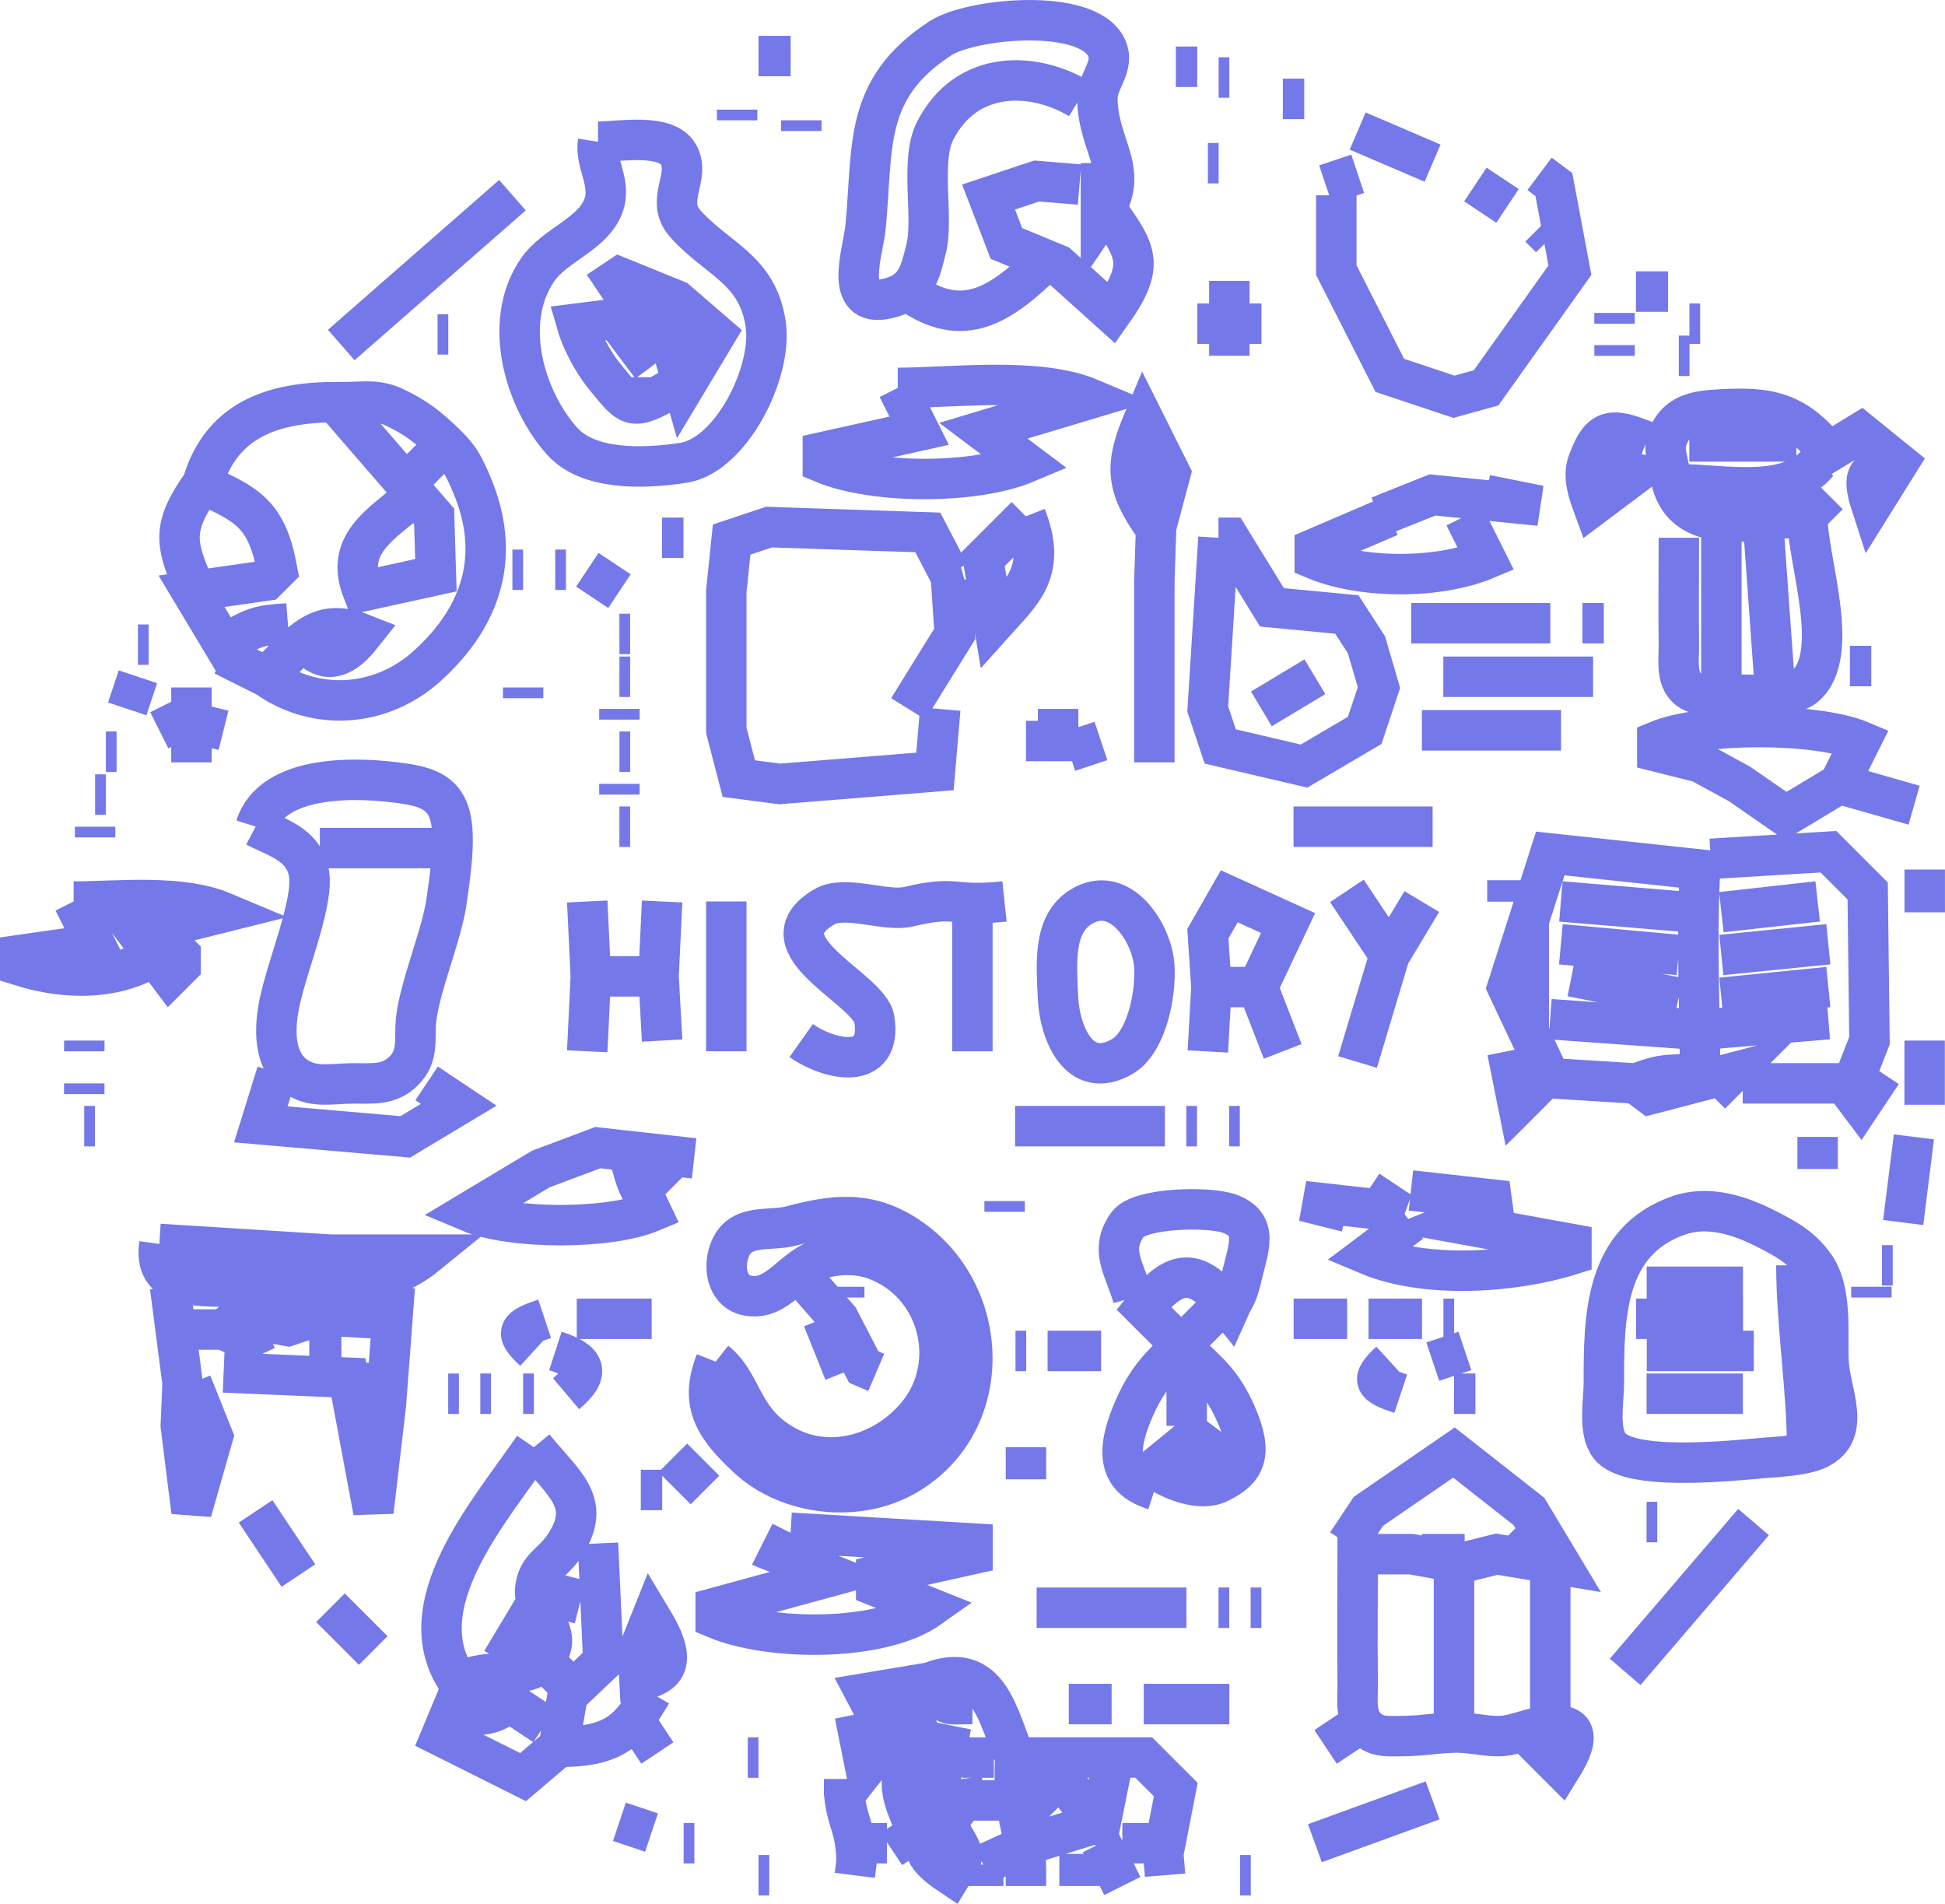 <svg xmlns:inkscape="http://www.inkscape.org/namespaces/inkscape" xmlns:sodipodi="http://sodipodi.sourceforge.net/DTD/sodipodi-0.dtd" xmlns="http://www.w3.org/2000/svg" xmlns:svg="http://www.w3.org/2000/svg" width="48.096mm" height="47.073mm" viewBox="0 0 48.096 47.073" id="svg1" xml:space="preserve" inkscape:export-filename="History.svg" inkscape:export-xdpi="96" inkscape:export-ydpi="96"><defs id="defs1"></defs><g inkscape:label="Layer 1" inkscape:groupmode="layer" id="layer1" transform="translate(-58.149,-27.637)"><path style="fill:none;stroke:#7478e8;stroke-width:1;stroke-dasharray:none;stroke-opacity:1" d="m 84.843,30.082 c -1.113,-0.674 -2.791,-0.746 -3.572,0.794 -0.377,0.744 -0.027,2.146 -0.22,2.91 -0.149,0.588 -0.232,1.073 -0.97,1.235 -1.098,0.24 -0.587,-1.17 -0.529,-1.764 0.194,-1.997 -0.071,-3.419 1.852,-4.674 0.754,-0.492 3.615,-0.769 4.101,0.22 0.23,0.468 -0.227,0.815 -0.22,1.279 0.017,1.224 0.862,1.779 0.088,2.91 v -1.323 m -8.467,-2.646 h 0.794 m 9.525,0.265 h 0.529 m 0.529,0.265 h 0.265 m 1.323,0.529 h 0.529 m -14.023,0.265 v 0.265 m 1.587,0 v 0.265 m 13.758,0 1.852,0.794 M 72.937,31.141 c 0.508,0 1.677,-0.22 1.984,0.309 0.325,0.56 -0.347,1.133 0.176,1.72 0.784,0.88 1.777,1.112 1.984,2.469 0.184,1.205 -0.861,3.259 -2.028,3.44 -1.008,0.156 -2.352,0.188 -2.999,-0.529 -0.915,-1.015 -1.506,-2.928 -0.617,-4.233 0.429,-0.63 1.366,-0.881 1.632,-1.587 0.214,-0.568 -0.215,-1.063 -0.132,-1.587 m 15.081,0.529 h 0.265 m -2.646,1.323 c 0.64,0.9 0.796,1.261 0,2.381 l -1.323,-1.191 -1.279,-0.529 -0.441,-1.147 1.191,-0.397 1.058,0.088 m 6.879,-0.265 -0.794,0.265 m 5.292,-0.265 0.353,0.265 0.397,2.117 -2.073,2.91 -0.794,0.22 -1.587,-0.529 -1.323,-2.602 v -1.852 m 3.44,-0.265 0.794,0.529 m -24.606,-0.265 -4.233,3.704 m 29.633,-2.91 0.265,0.265 m -12.435,0.529 c -1.147,1.117 -2.068,1.769 -3.44,0.794 m -7.673,0 0.529,-0.353 1.411,0.573 0.97,0.838 -0.794,1.323 -0.529,-1.852 -2.117,0.265 c 0.104,0.361 0.362,0.903 0.706,1.323 0.631,0.772 0.653,0.857 1.676,0.265 m -0.794,-2.646 v 0.529 m 14.552,-0.529 v 1.852 m 10.054,-1.587 h 0.794 m -1.323,0.529 v 0.265 m -24.606,0 0.794,1.058 m 13.494,-1.058 h 1.587 m 10.583,0 h 0.265 m -31.221,0.265 h 0.265 m 28.84,0.265 v 0.265 m -23.283,0 h 0.529 m 24.342,0 h 0.265 m -25.929,0.529 v 0.529 m 6.35,-0.265 c 1.326,0 3.461,-0.283 4.763,0.265 l -2.646,0.794 1.058,0.794 c -1.263,0.532 -3.764,0.532 -5.027,0 v -0.265 l 2.381,-0.529 -0.529,-1.058 m -15.081,5.821 c -0.687,0.054 -0.785,0.043 -1.587,0.529 l -0.794,-1.323 1.852,-0.265 0.265,-0.265 c -0.254,-1.378 -0.732,-1.615 -1.852,-2.117 0.489,-1.689 1.895,-2.05 3.44,-2.028 0.514,0.007 0.851,-0.09 1.323,0.132 0.506,0.239 0.835,0.49 1.279,0.926 0.313,0.308 0.42,0.506 0.617,0.97 0.741,1.739 0.269,3.262 -1.102,4.498 -1.137,1.025 -2.751,1.13 -3.969,0.265 0.909,-0.909 1.3,-1.485 2.381,-1.058 -0.623,0.793 -1.088,0.704 -1.587,0 m 1.058,-5.556 2.293,2.646 0.044,1.455 -1.808,0.397 c -0.455,-1.153 0.408,-1.635 1.323,-2.381 m 31.221,1.058 c 0,0.86 -0.012,1.793 0,2.646 0.005,0.396 -0.095,0.921 0.309,1.147 0.284,0.159 0.965,0.088 1.279,0.088 0.433,0 1.19,0.091 1.543,-0.22 0.898,-0.79 0.044,-3.111 0.044,-4.189 -1.298,0.068 -3.151,0.589 -3.395,-1.058 -0.043,-0.293 -0.154,-0.572 -0.088,-0.794 0.212,-0.722 0.792,-0.762 1.367,-0.794 1.256,-0.07 1.845,0.103 2.646,1.058 l 0.794,-0.485 0.926,0.75 -0.661,1.058 c -0.265,-0.818 -0.095,-0.856 0.529,-1.058 m -18.256,1.587 C 85.959,39.629 85.969,39.115 86.43,38.02 l 0.661,1.323 -0.353,1.323 -0.044,1.323 v 4.498 m 10.848,-7.408 1.058,0.265 -1.058,0.794 c -0.11,-0.3 -0.258,-0.709 -0.132,-1.058 0.319,-0.886 0.591,-0.87 1.455,-0.529 m -29.633,0 -0.794,0.794 m 31.485,-0.794 h 2.646 m 0.529,0.529 c -0.735,0.902 -2.376,0.529 -3.44,0.529 m -36.513,0 c -0.731,1.029 -0.657,1.45 -0.265,2.381 m 29.369,-1.587 1.323,-0.529 2.646,0.265 -1.323,-0.265 m 8.467,0 -0.529,0.529 m -19.315,0 c 0.542,1.374 -0.122,1.895 -0.794,2.646 l -0.265,-1.587 1.058,-1.058 m 8.996,0 -1.852,0.794 v 0.265 c 1.168,0.492 3.065,0.492 4.233,0 l -0.529,-1.058 m -12.965,4.763 -0.132,1.543 -3.836,0.309 -1.014,-0.132 -0.309,-1.191 v -3.44 l 0.132,-1.279 0.926,-0.309 3.925,0.132 0.529,1.014 0.309,-0.088 m 18.785,-1.058 c 0,1.126 0,2.769 0,3.969 m -26.194,-3.704 h 0.529 m 13.229,0 h 0.265 l 1.058,1.72 1.852,0.176 0.485,0.75 0.309,1.058 -0.353,1.058 -1.499,0.882 -2.073,-0.485 -0.309,-0.926 0.265,-4.233 m 13.494,0 0.265,3.704 M 70.82,41.724 h 0.265 m 0.794,0 h 0.265 m 0.529,0 0.794,0.529 m 8.202,-0.265 0.088,1.323 -1.147,1.852 m 12.435,-2.117 h 3.44 m 0.794,0 h 0.529 m -24.342,0.265 h 0.265 m -12.171,0.265 h 0.265 m 1.852,0.265 1.058,0.529 m 39.158,-0.265 h 0.529 m -42.862,0.265 -0.265,0.794 m 12.171,-0.794 h 0.265 m 15.61,0.794 1.323,-0.794 m 3.175,0 h 3.704 m -34.66,0.265 c 0,0.839 0,0.891 0,1.852 m 8.202,-1.852 v 0.265 m -8.467,0.529 1.058,0.265 m 9.79,-0.529 v 0.265 m 10.848,-0.265 v 0.794 h -0.794 m -21.431,-0.265 0.529,-0.265 m 30.692,0.265 h 3.44 m 6.879,1.323 -1.323,0.794 -1.147,-0.794 -0.97,-0.529 -1.058,-0.265 v -0.265 c 1.092,-0.46 3.935,-0.46 5.027,0 l -0.529,1.058 1.852,0.529 m -20.902,-1.323 0.794,-0.265 m -24.606,0.265 h 0.265 m 12.435,0 h 0.265 m -9.26,1.852 c 0.41,-1.304 2.524,-1.239 3.704,-1.058 0.597,0.091 0.964,0.271 1.102,0.794 0.153,0.577 -0.011,1.559 -0.088,2.117 -0.114,0.82 -0.658,2.089 -0.75,2.91 -0.055,0.491 0.079,0.891 -0.309,1.279 -0.37,0.37 -0.786,0.302 -1.279,0.309 -0.533,0.007 -0.92,0.105 -1.323,-0.132 -0.659,-0.389 -0.603,-1.3 -0.441,-1.984 0.176,-0.746 0.525,-1.645 0.661,-2.381 0.063,-0.343 0.114,-0.71 -0.088,-1.058 -0.252,-0.434 -0.802,-0.589 -1.191,-0.794 m 8.996,-1.058 v 0.265 m -12.965,0 h 0.265 m -0.265,0.794 v 0.265 m 12.965,-0.265 h 0.265 m 16.404,0 h 3.44 m -27.517,0.529 c 1.161,0 1.665,0 2.91,0 m 29.633,5.821 -2.117,-0.132 -1.058,-2.249 1.058,-3.307 3.704,0.397 c -0.094,1.781 0,3.655 0,5.027 -0.839,0.088 -0.803,-0.024 -1.587,0.265 l 0.353,0.265 2.028,-0.529 -0.529,0.529 m 0,-5.821 2.91,-0.176 0.97,0.97 0.044,3.704 -0.485,1.235 0.265,0.353 0.529,-0.794 m 1.058,-5.027 v 1.058 m -10.319,-0.794 v 0.529 m -7.408,3.704 0.088,-1.587 -0.088,-1.323 0.529,-0.926 1.455,0.661 -0.75,1.587 0.617,1.587 m 1.587,-3.969 1.058,1.587 0.794,-1.323 m -33.337,0 c 1.101,0 2.636,-0.185 3.704,0.265 l -2.117,0.529 0.794,1.058 0.265,-0.265 v -0.265 l -0.265,-0.265 c -1.035,0.926 -2.505,0.908 -3.704,0.529 v -0.265 l 1.852,-0.265 -0.529,-1.058 m 12.7,0 0.088,1.852 -0.088,1.852 m 1.852,-3.704 -0.088,1.852 0.088,1.587 m 1.587,-3.44 v 3.704 m 1.852,-0.265 c 0.688,0.489 2.014,0.781 1.808,-0.529 -0.121,-0.767 -2.85,-1.826 -1.235,-2.778 0.511,-0.301 1.516,0.131 2.073,0 1.27,-0.3 1.027,0.01 2.381,-0.132 m 1.896,0.132 c 0.959,-0.589 1.752,0.643 1.808,1.455 0.049,0.7 -0.189,1.902 -0.794,2.249 -1.083,0.621 -1.553,-0.633 -1.587,-1.455 -0.035,-0.835 -0.135,-1.814 0.573,-2.249 m 11.862,-0.132 3.175,0.265 m 0.794,0 2.381,-0.265 m -20.902,0.265 v 3.44 m 13.758,-3.175 v 2.646 m 0.794,-2.117 2.91,0.265 m 1.058,0 2.646,-0.265 m -10.848,0.265 -0.794,2.646 m -18.785,-2.117 h 1.323 m 22.754,0 2.646,0.529 m 1.058,0 2.646,-0.265 m -15.081,0 h 0.794 m 7.408,0.794 3.704,0.265 3.175,-0.265 m -43.127,0.529 v 0.265 m 45.508,-0.265 v 1.587 m -10.319,-1.323 0.265,1.323 0.529,-0.529 m -31.221,-0.265 -0.397,1.279 3.572,0.309 1.323,-0.794 -0.794,-0.529 m -8.467,0 v 0.265 m 41.01,-0.265 h 2.381 m -43.392,1.058 h 0.265 m 22.754,0 h 3.704 m 0.529,0 h 0.265 m 0.794,0 h 0.265 m 14.288,0.265 v 0.794 m 2.381,-0.794 -0.265,2.117 m -31.485,-1.587 c 0.192,0.729 0.158,0.539 0.529,1.323 -1.046,0.44 -3.452,0.44 -4.498,0 l 1.764,-1.058 1.411,-0.529 2.381,0.265 m -0.529,0 -0.794,0.794 m 17.462,0.529 -1.058,-0.265 2.381,0.265 -0.794,-0.529 m 1.058,0 2.381,0.265 -1.323,0.529 2.91,0.529 v 0.265 c -1.432,0.452 -3.604,0.599 -5.027,0 l 1.058,-0.794 M 82.991,57.334 v 0.265 m -7.144,3.704 c 0.585,0.46 0.617,1.224 1.323,1.808 1.193,0.988 2.785,0.574 3.66,-0.485 1.051,-1.273 0.541,-3.245 -1.014,-3.836 -0.406,-0.154 -0.869,-0.164 -1.323,-0.044 -0.747,0.197 -1.091,1.063 -1.852,0.926 -0.672,-0.121 -0.64,-1.119 -0.22,-1.455 0.331,-0.264 0.881,-0.16 1.279,-0.265 1.056,-0.279 1.914,-0.4 2.91,0.265 2.038,1.359 2.181,4.544 0,5.865 -1.231,0.746 -2.968,0.532 -3.969,-0.397 -0.82,-0.76 -1.202,-1.347 -0.794,-2.381 m 10.319,-1.587 c -0.211,-0.728 -0.591,-1.17 -0.132,-1.808 0.296,-0.411 1.999,-0.45 2.514,-0.265 0.747,0.269 0.467,0.857 0.309,1.543 -0.118,0.512 -0.187,0.521 -0.309,0.794 -0.818,-1.03 -1.338,-0.981 -2.117,0 0.254,0.254 0.724,0.718 1.058,1.058 0.502,0.512 0.874,0.749 1.235,1.587 0.411,0.954 0.237,1.352 -0.441,1.676 -0.456,0.218 -1.155,-0.057 -1.587,-0.353 l 0.97,-0.794 0.353,0.265 v 0.265 0.265 0.265 M 99.66,57.687 c 0.735,-0.255 1.506,0.003 2.117,0.309 0.551,0.275 0.914,0.483 1.235,0.926 0.448,0.619 0.322,1.637 0.353,2.381 0.032,0.757 0.598,1.751 -0.265,2.161 -0.338,0.161 -0.95,0.189 -1.323,0.22 -0.799,0.067 -3.363,0.349 -3.836,-0.309 -0.275,-0.381 -0.132,-1.088 -0.132,-1.543 0,-1.612 0.004,-3.504 1.852,-4.145 m -37.571,0.706 4.233,0.265 h 2.381 c -1.305,1.064 -3.099,0.817 -4.763,0.794 -0.956,-0.013 -2.006,0.049 -1.852,-1.058 m 40.481,0.529 c 0,1.412 0.265,3.086 0.265,4.498 m 1.852,-4.498 h 0.265 m -26.987,0.265 0.926,1.058 0.617,1.191 0.309,0.132 m -17.462,-2.117 0.309,2.381 -0.044,1.058 0.265,2.117 0.529,-1.852 -0.529,-1.323 m 5.027,-2.381 -0.22,2.91 -0.309,2.646 -0.617,-3.307 -3.087,-0.132 m 15.346,-2.117 v 0.265 m 19.844,-0.265 h 2.381 m 3.175,0 v 0.265 m -39.687,0.794 c -0.619,0.279 -0.439,0.279 -1.058,0 l 0.353,-0.309 1.235,0.22 0.794,-0.265 1.587,0.088 m 20.637,-0.265 c -0.183,0.183 -0.584,0.58 -0.794,0.794 -0.631,0.643 -0.983,0.899 -1.367,1.852 -0.469,1.164 -0.128,1.625 0.573,1.852 m -15.346,-3.44 c -0.508,-0.464 -0.39,-0.576 0.265,-0.794 m 0.794,0 h 1.852 m 4.233,0 0.529,1.323 m 11.113,-1.323 h 1.323 m 0.529,0 h 1.323 m 0.529,0 h 0.265 m 4.498,0 h 2.646 m -38.365,0.265 h 0.794 m 2.117,0.265 h 0.794 m 5.292,0.265 c 0.762,0.247 0.877,0.541 0.265,1.058 m 11.112,-1.058 h 0.265 m 0.529,0 h 1.323 m 8.202,0.265 0.794,-0.265 m 4.498,0 h 2.646 m -8.731,1.058 c -0.654,-0.218 -0.773,-0.33 -0.265,-0.794 m -5.027,0.265 c 0,0.579 0,0.35 0,1.323 M 67.116,61.832 h 0.529 m 1.587,0.265 h 0.265 m 0.529,0 h 0.265 m 0.794,0 h 0.265 m 22.754,0 h 0.529 m 4.233,0 h 2.381 m -29.898,1.323 c 0.745,0.913 1.436,1.361 0.794,2.381 -0.316,0.502 -0.665,0.549 -0.75,1.058 -0.122,0.73 0.823,1.136 0.176,1.852 -0.456,0.506 -1.34,0.105 -2.073,0.529 -1.335,-1.88 0.774,-4.245 1.852,-5.821 m 12.171,0 v 0.794 m 7.938,1.587 0.529,-0.794 2.117,-1.455 1.852,1.455 0.794,1.323 -1.587,-0.265 -0.882,0.22 -1.235,-0.22 h -1.323 c 0,1.01 -0.014,2.133 0,3.175 0.006,0.451 -0.093,0.901 0.309,1.191 0.221,0.159 0.475,0.132 0.75,0.132 0.495,0 0.799,-0.069 1.323,-0.088 0.333,-0.012 0.716,0.082 1.058,0.088 0.386,0.007 0.682,-0.152 1.058,-0.22 0.968,-0.177 1.031,0.207 0.529,1.014 l -0.794,-0.794 m -21.167,-6.879 0.794,0.794 m -1.587,0 h 0.529 m -10.054,0.529 1.058,1.587 m 33.337,-1.323 h 0.265 m 2.381,0 -3.175,3.704 m -20.637,-3.44 4.498,0.265 v 0.265 l -2.381,0.529 v 0.265 l 1.323,0.529 c -1.198,0.852 -3.955,0.827 -5.292,0.265 v -0.265 l 2.91,-0.794 -1.323,-0.529 0.265,-0.529 m 15.61,0.529 h 1.058 m 1.852,-0.529 -0.529,0.529 m -22.754,-0.265 0.132,2.91 -0.882,0.838 -0.22,1.279 -0.882,0.75 -2.028,-1.014 0.441,-1.058 m 2.646,-2.91 -0.265,1.058 m 22.225,-1.058 c 0,1.478 0,2.641 0,3.704 m 2.381,-3.704 v 3.44 m -30.163,-2.646 1.058,1.058 m 3.969,-1.058 -0.794,1.323 m 13.229,-1.323 h 3.704 m 0.794,0 h 0.265 m 0.529,0 h 0.265 m -15.61,1.587 0.529,-1.323 c 0.676,1.118 0.47,1.521 -0.794,1.587 m -1.852,-0.529 0.529,0.529 m 10.054,0.529 c -0.704,0 -0.602,0.114 -1.058,-0.529 1.497,-0.591 1.691,0.9 2.117,1.852 h 3.175 l 0.794,0.794 -0.309,1.587 0.044,0.529 m -7.673,-3.969 0.265,1.323 c 0.635,-0.804 0.551,-0.804 0,-1.852 l 1.587,-0.265 m -10.054,0.265 c -0.777,0.572 -1.018,0.703 -1.852,0.265 m 5.027,-0.265 c -0.521,0.9 -0.914,1.291 -2.117,1.323 m 8.996,-1.323 -0.794,0.794 m -9.525,-0.529 0.794,0.529 M 84.578,69.77 H 85.637 m 0.794,0 h 2.117 m -14.023,0.529 -0.794,0.529 m 7.937,-0.529 -0.265,1.323 c -0.971,-0.603 -1.123,-0.04 -0.794,0.794 l 0.794,-0.529 m 10.319,-1.587 -0.794,0.529 m -21.167,-0.265 -0.265,0.265 m 10.848,0 1.058,-0.265 m -4.763,0.529 h 0.265 m 5.027,0 c 0.534,0 0.259,0 0.794,0 m 0.529,0 c -0.079,1.504 0.265,1.654 0.265,2.822 v 0.353 m 0.794,-3.175 c 0.316,1.093 0.648,1.166 1.058,1.587 L 85.637,71.357 m -6.615,0.265 v 0.353 c 0.082,0.782 0.286,0.801 0.309,1.676 l -0.044,0.353 m 2.646,-2.381 0.044,0.353 c -0.275,1.132 -1.74,1.074 -0.309,2.028 0.317,-0.529 0.4,-0.392 0,-1.058 m 2.646,-1.323 -0.265,0.265 -0.529,0.529 m -2.381,-0.265 0.529,0.529 m 0.529,-0.529 h 0.794 m 7.673,1.058 2.91,-1.058 m -20.108,0.529 0.794,0.265 m 6.085,-0.265 0.529,0.794 m 4.498,-0.794 -1.852,0.573 -1.058,0.485 m -7.408,-0.529 h 0.265 m 4.233,0 h 0.529 m 5.292,0 0.529,1.058 m 0,-1.058 h 0.794 m -1.852,0.265 v 0.794 M 82.462,73.739 v 0.529 m -5.556,-0.265 h 0.265 m 11.642,0 h 0.265" id="path1"></path></g></svg>